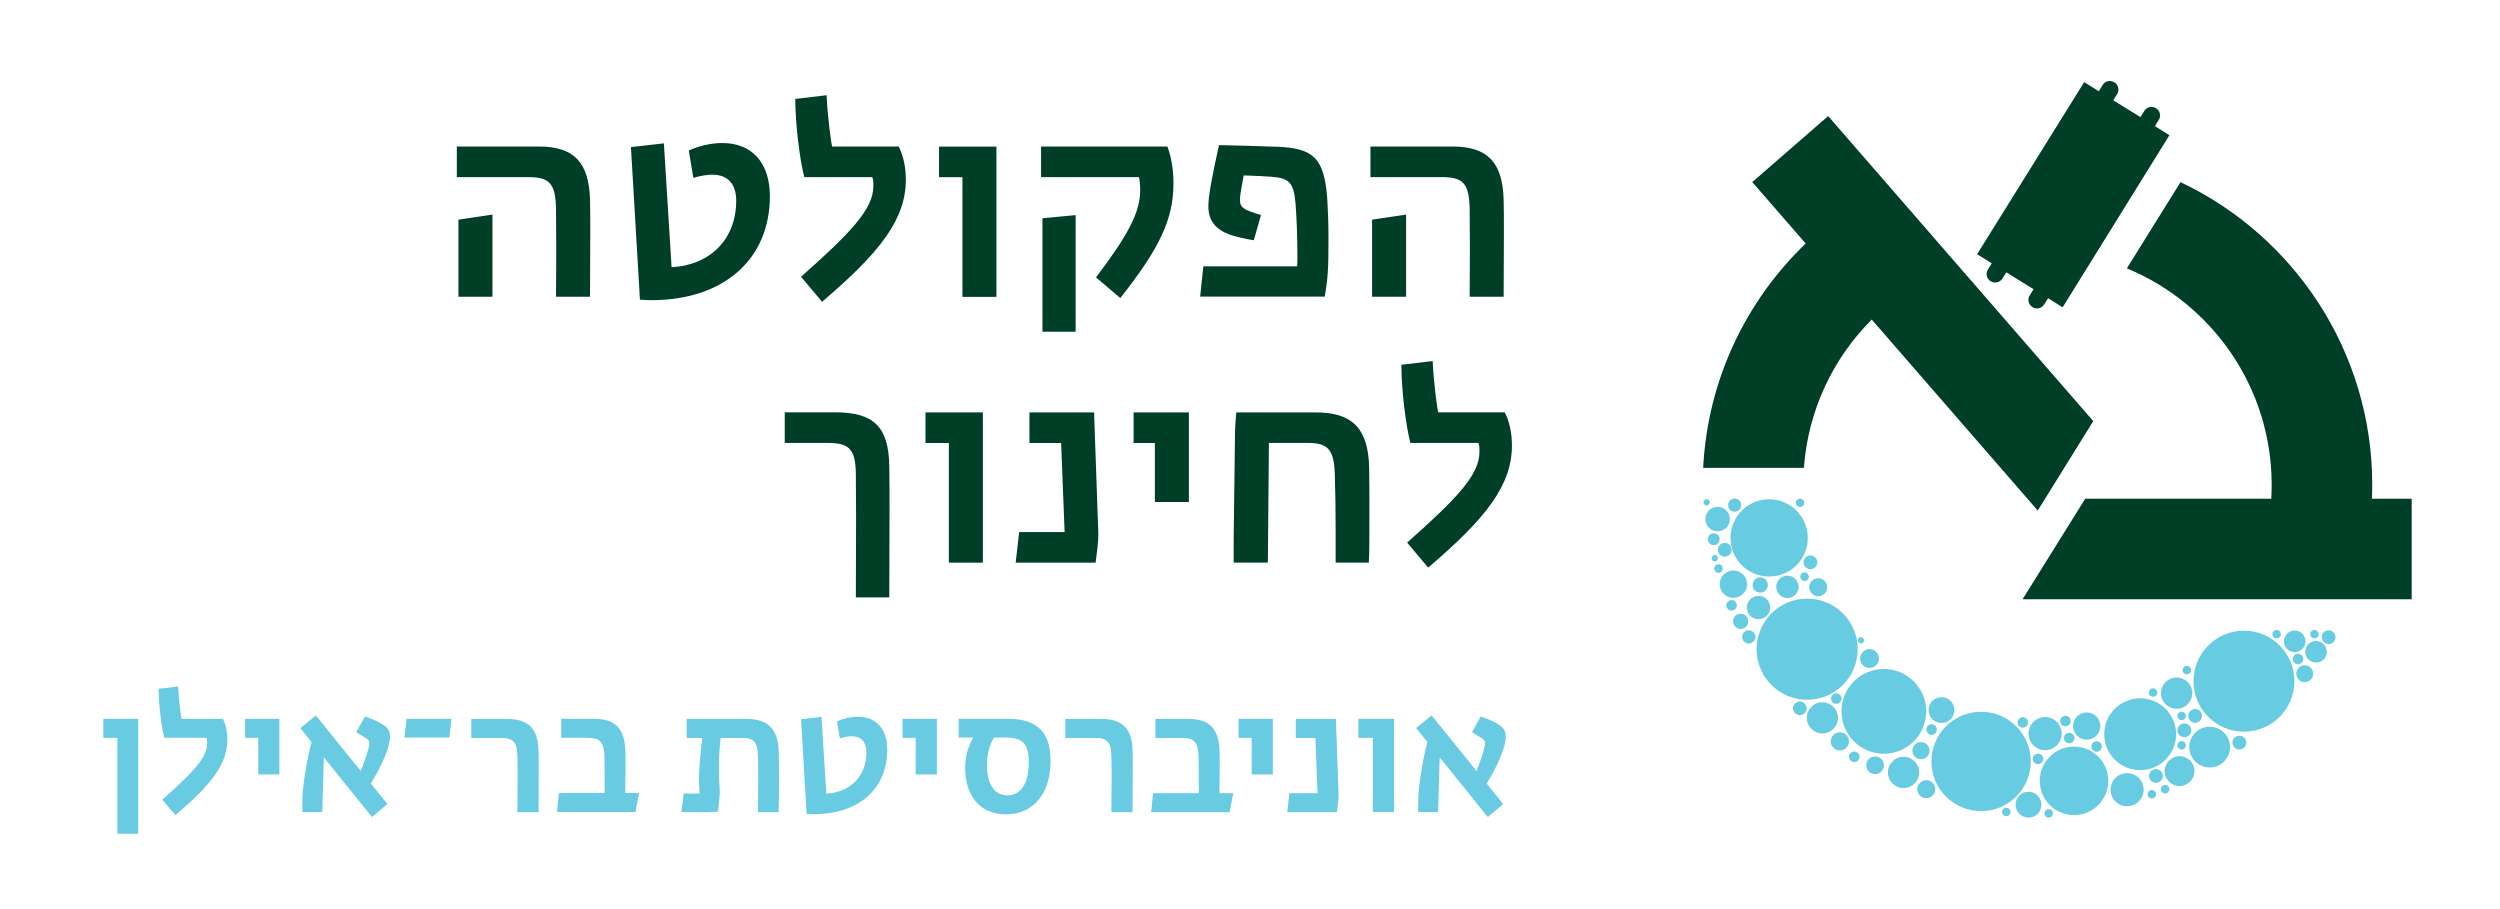 <?xml version="1.0" encoding="utf-8"?>
<!-- Generator: Adobe Illustrator 25.1.0, SVG Export Plug-In . SVG Version: 6.00 Build 0)  -->
<svg version="1.1" id="Layer_1" xmlns="http://www.w3.org/2000/svg" xmlns:xlink="http://www.w3.org/1999/xlink" x="0px" y="0px"
	 viewBox="0 0 308 112" style="enable-background:new 0 0 308 112;" xml:space="preserve">
<style type="text/css">
	.st0{fill:#68CBE2;}
	.st1{fill:#003F27;}
	.st2{fill:#67CBE2;}
</style>
<g>
	<path class="st0" d="M105.68,88.3c-0.87,0-1.81,0.22-2.56,0.57l0.35,2.09c0.57-0.16,1.03-0.25,1.44-0.25c1.2,0,1.83,0.71,1.83,1.99
		c0,2.9-1.95,4.91-4.94,5.08l-0.59-9.46l-2.52,0.29l0.69,11.66c0.26,0.02,0.51,0.04,0.89,0.04c5.49,0,9.04-3.11,9.04-7.94
		C109.32,89.83,107.96,88.3,105.68,88.3L105.68,88.3z"/>
	<polygon class="st0" points="111.19,88.56 111.19,90.9 112.81,90.9 112.81,95.41 115.42,95.41 115.42,88.56 111.19,88.56 	"/>
	<path class="st0" d="M124.21,88.56h-6.11v2.3h1.81c-0.67,1.18-1,2.34-1,3.78c0,3.47,1.91,5.69,5.02,5.69c3.37,0,5.5-2.56,5.5-6.6
		C129.43,90.21,127.76,88.56,124.21,88.56L124.21,88.56z M124.11,97.99c-1.61,0-2.52-1.4-2.52-3.7c0-1.44,0.37-2.62,0.87-3.43h1.4
		c2.13,0,2.88,0.77,2.88,3.05C126.75,96.51,125.77,97.99,124.11,97.99L124.11,97.99z"/>
	<path class="st0" d="M139.54,92.63c-0.04-2.82-1.2-4.06-3.9-4.06h-4.39v2.34h3.57c1.63,0,2.09,0.49,2.11,2.4
		c0.02,0.77,0.02,1.66,0.02,2.56c0,1.77-0.02,3.49-0.02,4.19h2.6c0-0.89,0.02-3.21,0.02-5.24
		C139.56,93.97,139.56,93.19,139.54,92.63L139.54,92.63z"/>
	<path class="st0" d="M150.23,97.71c0-0.55,0.04-2.3,0.04-3.41c0-0.65,0-1.22-0.02-1.75c-0.08-2.76-1.22-3.98-3.86-3.98h-4.04v2.34
		h3.19c1.62,0,2.07,0.49,2.13,2.4c0.02,0.83,0.02,1.95,0.02,3.25v1.16h-5.63l-0.24,2.34h9.67l0.45-2.34H150.23L150.23,97.71z"/>
	<polygon class="st0" points="152.59,88.56 152.59,90.9 154.21,90.9 154.21,95.41 156.81,95.41 156.81,88.56 152.59,88.56 	"/>
	<path class="st0" d="M164.91,97.75l-0.33-9.18h-4.94v2.34h2.42l0.26,6.81h-3.47l-0.26,2.34h6.11
		C164.79,99.39,164.93,98.5,164.91,97.75L164.91,97.75z"/>
	<polygon class="st0" points="167.35,88.56 167.35,90.9 169.14,90.9 169.14,100.04 171.74,100.04 171.74,88.56 167.35,88.56 	"/>
	<path class="st0" d="M185.51,90.76c0-0.67-0.26-1.12-0.89-1.5c-0.49-0.33-1.18-0.63-2.2-0.99l-1.07,1.93
		c0.49,0.32,0.87,0.55,1.22,0.75c0.28,0.2,0.39,0.34,0.39,0.61c0,0.47-0.33,1.54-1.05,3.43l-5.53-6.85l-1.91,1.56l1.38,1.71
		c-0.63,2.42-1.09,5.57-1.12,6.91l-0.02,1.73h2.46l0.2-6.74l5.93,7.35l1.89-1.6l-2.03-2.52C184.64,94.09,185.51,91.98,185.51,90.76
		L185.51,90.76z"/>
	<path class="st0" d="M95.94,92.73c-0.04-2.86-1.28-4.16-3.98-4.16h-7.36v2.34h6.71c1.71,0,2.03,0.53,2.07,2.4
		c0.02,0.79,0.04,1.64,0.04,2.56c0,1.46-0.04,3.05-0.04,4.19h2.54c0.04-1.06,0.06-2.72,0.06-4.39
		C95.98,94.64,95.96,93.6,95.94,92.73L95.94,92.73z M88.82,90.53H86.6c-0.02,0.11-0.04,0.24-0.06,0.37
		c-0.21,1.35-0.43,3.89-0.43,5.14c0.02,0.69,0.04,1.22,0.08,1.71c-0.14,0.02-0.45,0.02-0.89,0.02c-0.36,0-0.71,0-1.07-0.02
		l-0.27,2.3c0.61,0,1.2,0.02,1.99,0.02c0.75,0,1.51-0.02,2.51-0.06c0.08-0.81,0.2-1.75,0.22-2.44c-0.06-0.89-0.12-2.09-0.12-3.19
		c0-0.7,0.1-2.45,0.22-3.48C88.79,90.76,88.81,90.63,88.82,90.53L88.82,90.53z"/>
	<polygon class="st0" points="12.73,88.56 12.73,90.9 14.46,90.9 14.46,102.72 17.03,102.72 17.03,88.56 12.73,88.56 	"/>
	<polygon class="st0" points="30.2,88.56 30.2,90.9 31.82,90.9 31.82,95.41 34.42,95.41 34.42,88.56 30.2,88.56 	"/>
	<path class="st0" d="M48.05,90.76c0-0.67-0.27-1.12-0.89-1.5c-0.49-0.33-1.18-0.63-2.19-0.99l-1.08,1.93
		c0.49,0.32,0.87,0.55,1.22,0.75c0.29,0.2,0.39,0.34,0.39,0.61c0,0.47-0.32,1.54-1.05,3.43l-5.53-6.84L37,89.7l1.38,1.71
		c-0.63,2.41-1.1,5.57-1.12,6.91l-0.02,1.73h2.46l0.2-6.74l5.93,7.35l1.89-1.61l-2.03-2.52C47.17,94.09,48.05,91.98,48.05,90.76
		L48.05,90.76z"/>
	<polygon class="st0" points="50.09,88.56 49.83,90.86 55.36,90.86 55.62,88.56 50.09,88.56 	"/>
	<path class="st0" d="M66.35,92.63c-0.04-2.82-1.2-4.06-3.9-4.06h-4.39v2.34h3.58c1.62,0,2.09,0.49,2.11,2.4
		c0.02,0.77,0.02,1.66,0.02,2.56c0,1.77-0.02,3.49-0.02,4.19h2.6c0-0.89,0.02-3.21,0.02-5.24C66.37,93.97,66.37,93.19,66.35,92.63
		L66.35,92.63z"/>
	<path class="st0" d="M77.03,97.7c0-0.55,0.04-2.29,0.04-3.41c0-0.65,0-1.22-0.02-1.75c-0.08-2.76-1.22-3.98-3.86-3.98h-4.04v2.34
		h3.19c1.63,0,2.07,0.49,2.13,2.4c0.02,0.83,0.02,1.95,0.02,3.25v1.15h-5.63l-0.24,2.34h9.67l0.45-2.34H77.03L77.03,97.7z"/>
	<path class="st0" d="M19.99,98.52c3.8-3.37,5.53-5.18,5.53-6.93c0-0.37-0.02-0.53-0.08-0.69h-5.2c-0.37-1.4-0.69-4.19-0.69-6.04
		l2.4-0.28c0.04,1.34,0.35,3.84,0.43,3.99h5.08c0.35,0.67,0.55,1.54,0.55,2.52c0,3.01-1.89,5.5-6.4,9.34L19.99,98.52L19.99,98.52z"
		/>
	<path class="st1" d="M292.22,61.44c0.02-0.56,0.04-1.13,0.04-1.7c0-16.47-9.66-30.69-23.62-37.3l-6.61,10.62
		c10.47,4.33,17.84,14.64,17.84,26.68c0,0.57-0.02,1.14-0.05,1.7H256.9l-7.72,12.39h47.94V61.44H292.22z"/>
	<path class="st1" d="M257.89,51.88L225.23,14.3l-9.35,8.13l6.58,7.57c-7.34,7.05-12.08,16.79-12.63,27.64h12.41
		c0.52-7.12,3.61-13.52,8.36-18.27l20.45,23.53L257.89,51.88z"/>
	<path class="st1" d="M267.27,16.66l-1.79-1.12l0.48-0.76c0.31-0.49,0.16-1.14-0.34-1.45v0c-0.5-0.31-1.15-0.16-1.45,0.34
		l-0.47,0.76l-3.35-2.08l0.48-0.76c0.31-0.49,0.16-1.14-0.34-1.45c-0.5-0.31-1.15-0.16-1.45,0.34l-0.47,0.76l-1.8-1.12l-13.19,21.2
		l1.8,1.12l-0.47,0.76c-0.31,0.49-0.16,1.14,0.34,1.45c0.49,0.31,1.15,0.16,1.45-0.34l0.48-0.76l3.35,2.08l-0.47,0.76
		c-0.31,0.49-0.16,1.14,0.34,1.45c0.5,0.31,1.15,0.16,1.45-0.34l0.48-0.76l1.79,1.12L267.27,16.66z"/>
	<path class="st2" d="M232.09,92.86c2.88,0,5.22-2.34,5.22-5.22c0-2.88-2.34-5.22-5.22-5.22c-2.88,0-5.22,2.34-5.22,5.22
		C226.87,90.53,229.21,92.86,232.09,92.86"/>
	<path class="st2" d="M255.52,100.42c2.33,0,4.22-1.89,4.22-4.22c0-2.33-1.89-4.22-4.22-4.22s-4.22,1.89-4.22,4.22
		C251.3,98.53,253.19,100.42,255.52,100.42"/>
	<path class="st2" d="M244.07,99.93c3.38,0,6.12-2.74,6.12-6.12c0-3.38-2.74-6.12-6.12-6.12c-3.38,0-6.12,2.74-6.12,6.12
		C237.95,97.19,240.69,99.93,244.07,99.93"/>
	<path class="st2" d="M263.67,94.88c2.44,0,4.43-1.98,4.43-4.42c0-2.44-1.98-4.43-4.43-4.43c-2.44,0-4.43,1.98-4.43,4.43
		C259.24,92.9,261.22,94.88,263.67,94.88"/>
	<path class="st2" d="M276.45,90.14c3.43,0,6.22-2.78,6.22-6.22c0-3.43-2.78-6.22-6.22-6.22c-3.43,0-6.21,2.78-6.21,6.22
		C270.24,87.36,273.02,90.14,276.45,90.14"/>
	<path class="st2" d="M272.23,94.55c1.38,0,2.51-1.12,2.51-2.51c0-1.38-1.12-2.51-2.51-2.51c-1.38,0-2.51,1.12-2.51,2.51
		C269.72,93.43,270.84,94.55,272.23,94.55"/>
	<path class="st2" d="M217.96,71.03c2.63,0,4.76-2.13,4.76-4.76c0-2.63-2.13-4.76-4.76-4.76c-2.63,0-4.76,2.13-4.76,4.76
		C213.2,68.9,215.33,71.03,217.96,71.03"/>
	<path class="st2" d="M285.34,81.63c0.74,0,1.33-0.6,1.33-1.33c0-0.74-0.6-1.33-1.33-1.33S284,79.56,284,80.3
		C284,81.03,284.6,81.63,285.34,81.63"/>
	<path class="st2" d="M268.52,96.84c1.01,0,1.84-0.82,1.84-1.84c0-1.02-0.83-1.84-1.84-1.84c-1.02,0-1.84,0.82-1.84,1.84
		C266.67,96.01,267.5,96.84,268.52,96.84"/>
	<path class="st2" d="M268.16,87.33c1.07,0,1.93-0.87,1.93-1.93c0-1.07-0.87-1.93-1.93-1.93c-1.06,0-1.93,0.87-1.93,1.93
		C266.23,86.46,267.1,87.33,268.16,87.33"/>
	<path class="st2" d="M210.26,62.27c0.22,0,0.39-0.18,0.39-0.39c0-0.22-0.18-0.39-0.39-0.39c-0.22,0-0.39,0.17-0.39,0.39
		C209.87,62.1,210.05,62.27,210.26,62.27"/>
	<path class="st2" d="M211.72,70.58c0.29,0,0.53-0.24,0.53-0.53c0-0.29-0.23-0.53-0.53-0.53c-0.29,0-0.53,0.24-0.53,0.53
		C211.19,70.35,211.43,70.58,211.72,70.58"/>
	<path class="st2" d="M222.32,71.58c0.29,0,0.53-0.24,0.53-0.53c0-0.29-0.24-0.53-0.53-0.53c-0.29,0-0.53,0.24-0.53,0.53
		C221.79,71.34,222.03,71.58,222.32,71.58"/>
	<path class="st2" d="M212.48,68.59c0.47,0,0.85-0.38,0.85-0.85c0-0.47-0.38-0.85-0.85-0.85c-0.47,0-0.85,0.38-0.85,0.85
		C211.64,68.21,212.01,68.59,212.48,68.59"/>
	<path class="st2" d="M223.04,70.13c0.47,0,0.85-0.38,0.85-0.85c0-0.47-0.38-0.85-0.85-0.85c-0.47,0-0.85,0.38-0.85,0.85
		C222.19,69.75,222.57,70.13,223.04,70.13"/>
	<path class="st2" d="M221.76,62.47c0.29,0,0.52-0.23,0.52-0.52s-0.23-0.52-0.52-0.52c-0.28,0-0.52,0.23-0.52,0.52
		S221.47,62.47,221.76,62.47"/>
	<path class="st2" d="M211.13,67.16c0.4,0,0.73-0.33,0.73-0.73c0-0.4-0.33-0.73-0.73-0.73c-0.4,0-0.73,0.33-0.73,0.73
		C210.4,66.84,210.73,67.16,211.13,67.16"/>
	<path class="st2" d="M213.33,75.22c0.36,0,0.65-0.29,0.65-0.65c0-0.36-0.29-0.64-0.65-0.64c-0.36,0-0.65,0.29-0.65,0.64
		C212.69,74.93,212.97,75.22,213.33,75.22"/>
	<path class="st2" d="M215.45,79.28c0.45,0,0.82-0.37,0.82-0.82c0-0.45-0.37-0.82-0.82-0.82c-0.45,0-0.82,0.37-0.82,0.82
		C214.63,78.92,214.99,79.28,215.45,79.28"/>
	<path class="st2" d="M226.23,86.71c0.36,0,0.65-0.29,0.65-0.65c0-0.36-0.29-0.64-0.65-0.64c-0.36,0-0.65,0.29-0.65,0.64
		C225.59,86.42,225.87,86.71,226.23,86.71"/>
	<path class="st2" d="M231.01,95.37c0.6,0,1.09-0.49,1.09-1.09c0-0.6-0.49-1.09-1.09-1.09c-0.6,0-1.09,0.49-1.09,1.09
		C229.92,94.88,230.41,95.37,231.01,95.37"/>
	<path class="st2" d="M237.97,90.53c0.36,0,0.65-0.29,0.65-0.65c0-0.36-0.29-0.65-0.65-0.65c-0.36,0-0.65,0.29-0.65,0.65
		C237.33,90.24,237.62,90.53,237.97,90.53"/>
	<path class="st2" d="M249.21,89.65c0.35,0,0.65-0.29,0.65-0.65c0-0.36-0.29-0.64-0.65-0.64c-0.35,0-0.65,0.29-0.65,0.64
		C248.56,89.36,248.85,89.65,249.21,89.65"/>
	<path class="st2" d="M254.46,89.48c0.36,0,0.65-0.29,0.65-0.65c0-0.36-0.29-0.65-0.65-0.65c-0.35,0-0.64,0.29-0.64,0.65
		C253.82,89.19,254.11,89.48,254.46,89.48"/>
	<path class="st2" d="M251.08,94.14c0.36,0,0.65-0.29,0.65-0.65c0-0.36-0.29-0.64-0.65-0.64c-0.35,0-0.64,0.29-0.64,0.64
		C250.44,93.85,250.73,94.14,251.08,94.14"/>
	<path class="st2" d="M254.93,91.57c0.35,0,0.64-0.29,0.64-0.65c0-0.36-0.29-0.64-0.64-0.64c-0.36,0-0.65,0.29-0.65,0.64
		C254.28,91.29,254.57,91.57,254.93,91.57"/>
	<path class="st2" d="M258.3,92.62c0.36,0,0.65-0.29,0.65-0.65c0-0.36-0.29-0.65-0.65-0.65c-0.35,0-0.64,0.29-0.64,0.65
		C257.66,92.34,257.95,92.62,258.3,92.62"/>
	<path class="st2" d="M283.12,81.84c0.36,0,0.65-0.29,0.65-0.65c0-0.36-0.29-0.64-0.65-0.64c-0.35,0-0.65,0.29-0.65,0.64
		C282.47,81.56,282.77,81.84,283.12,81.84"/>
	<path class="st2" d="M285.14,78.65c0.29,0,0.52-0.23,0.52-0.52c0-0.29-0.23-0.52-0.52-0.52c-0.28,0-0.52,0.23-0.52,0.52
		C284.62,78.42,284.86,78.65,285.14,78.65"/>
	<path class="st2" d="M280.48,78.65c0.28,0,0.52-0.23,0.52-0.52c0-0.29-0.23-0.52-0.52-0.52c-0.29,0-0.52,0.23-0.52,0.52
		C279.96,78.42,280.19,78.65,280.48,78.65"/>
	<path class="st2" d="M269.42,83.08c0.28,0,0.52-0.23,0.52-0.52c0-0.29-0.23-0.52-0.52-0.52c-0.29,0-0.52,0.23-0.52,0.52
		C268.9,82.85,269.13,83.08,269.42,83.08"/>
	<path class="st2" d="M268.78,88.72c0.28,0,0.52-0.23,0.52-0.52c0-0.29-0.23-0.52-0.52-0.52c-0.29,0-0.52,0.23-0.52,0.52
		C268.26,88.49,268.49,88.72,268.78,88.72"/>
	<path class="st2" d="M268.78,92.34c0.28,0,0.52-0.23,0.52-0.52c0-0.29-0.23-0.52-0.52-0.52c-0.29,0-0.52,0.23-0.52,0.52
		C268.26,92.1,268.49,92.34,268.78,92.34"/>
	<path class="st2" d="M265.25,85.84c0.29,0,0.52-0.23,0.52-0.52c0-0.29-0.23-0.52-0.52-0.52c-0.28,0-0.52,0.23-0.52,0.52
		C264.73,85.61,264.96,85.84,265.25,85.84"/>
	<path class="st2" d="M228.45,93.88c0.36,0,0.65-0.29,0.65-0.65c0-0.36-0.29-0.64-0.65-0.64c-0.36,0-0.65,0.29-0.65,0.64
		C227.8,93.59,228.09,93.88,228.45,93.88"/>
	<path class="st2" d="M236.66,93.54c0.59,0,1.06-0.48,1.06-1.06c0-0.59-0.48-1.06-1.06-1.06c-0.59,0-1.06,0.48-1.06,1.06
		C235.6,93.06,236.07,93.54,236.66,93.54"/>
	<path class="st2" d="M237.32,98.34c0.61,0,1.11-0.5,1.11-1.11c0-0.61-0.5-1.11-1.11-1.11c-0.61,0-1.11,0.5-1.11,1.11
		C236.21,97.85,236.71,98.34,237.32,98.34"/>
	<path class="st2" d="M226.67,92.46c0.62,0,1.12-0.5,1.12-1.12s-0.5-1.12-1.12-1.12c-0.62,0-1.12,0.5-1.12,1.12
		S226.05,92.46,226.67,92.46"/>
	<path class="st2" d="M214.45,77.49c0.52,0,0.94-0.42,0.94-0.94c0-0.52-0.42-0.94-0.94-0.94c-0.52,0-0.94,0.42-0.94,0.94
		C213.52,77.07,213.94,77.49,214.45,77.49"/>
	<path class="st2" d="M216.86,73.01c0.52,0,0.94-0.42,0.94-0.94c0-0.52-0.42-0.94-0.94-0.94c-0.52,0-0.94,0.42-0.94,0.94
		C215.92,72.59,216.34,73.01,216.86,73.01"/>
	<path class="st2" d="M229.26,79.28c0.22,0,0.39-0.18,0.39-0.39c0-0.22-0.18-0.39-0.39-0.39c-0.22,0-0.39,0.17-0.39,0.39
		C228.86,79.1,229.04,79.28,229.26,79.28"/>
	<path class="st2" d="M211.26,69.16c0.22,0,0.39-0.18,0.39-0.39c0-0.22-0.18-0.39-0.39-0.39c-0.22,0-0.39,0.17-0.39,0.39
		C210.87,68.99,211.04,69.16,211.26,69.16"/>
	<path class="st2" d="M283.94,84.04c0.58,0,1.04-0.47,1.04-1.04c0-0.57-0.46-1.04-1.04-1.04c-0.58,0-1.04,0.47-1.04,1.04
		C282.9,83.57,283.36,84.04,283.94,84.04"/>
	<path class="st2" d="M222.64,86.21c3.44,0,6.23-2.79,6.23-6.23c0-3.44-2.79-6.23-6.23-6.23c-3.44,0-6.23,2.79-6.23,6.23
		C216.41,83.42,219.2,86.21,222.64,86.21"/>
	<path class="st2" d="M286.89,79.35c0.47,0,0.85-0.38,0.85-0.85c0-0.47-0.38-0.85-0.85-0.85s-0.85,0.38-0.85,0.85
		C286.05,78.97,286.43,79.35,286.89,79.35"/>
	<path class="st2" d="M224.52,90.36c1.06,0,1.92-0.86,1.92-1.92c0-1.06-0.86-1.92-1.92-1.92c-1.06,0-1.92,0.86-1.92,1.92
		C222.6,89.5,223.46,90.36,224.52,90.36"/>
	<path class="st2" d="M234.52,97.09c1.06,0,1.93-0.86,1.93-1.93c0-1.06-0.86-1.93-1.93-1.93c-1.06,0-1.93,0.86-1.93,1.93
		C232.59,96.23,233.45,97.09,234.52,97.09"/>
	<path class="st2" d="M282.71,80.34c0.74,0,1.33-0.6,1.33-1.33c0-0.74-0.6-1.33-1.33-1.33c-0.74,0-1.33,0.6-1.33,1.33
		C281.37,79.74,281.97,80.34,282.71,80.34"/>
	<path class="st2" d="M216.65,76.29c0.8,0,1.44-0.65,1.44-1.44c0-0.8-0.65-1.44-1.44-1.44c-0.8,0-1.44,0.65-1.44,1.44
		C215.21,75.64,215.85,76.29,216.65,76.29"/>
	<path class="st2" d="M239.19,89.07c0.88,0,1.59-0.71,1.59-1.59c0-0.88-0.71-1.59-1.59-1.59c-0.88,0-1.59,0.71-1.59,1.59
		C237.6,88.36,238.31,89.07,239.19,89.07"/>
	<path class="st2" d="M220.21,73.68c0.76,0,1.38-0.62,1.38-1.38c0-0.76-0.62-1.38-1.38-1.38c-0.76,0-1.38,0.62-1.38,1.38
		C218.83,73.06,219.45,73.68,220.21,73.68"/>
	<path class="st2" d="M262.06,99.33c1.13,0,2.04-0.91,2.04-2.04c0-1.12-0.91-2.04-2.04-2.04c-1.12,0-2.04,0.91-2.04,2.04
		C260.03,98.42,260.94,99.33,262.06,99.33"/>
	<path class="st2" d="M251.96,92.42c1.12,0,2.04-0.91,2.04-2.04c0-1.12-0.91-2.04-2.04-2.04c-1.13,0-2.04,0.91-2.04,2.04
		C249.92,91.51,250.83,92.42,251.96,92.42"/>
	<path class="st2" d="M257.08,91.13c0.93,0,1.68-0.75,1.68-1.68c0-0.93-0.75-1.68-1.68-1.68c-0.93,0-1.68,0.75-1.68,1.68
		C255.4,90.38,256.15,91.13,257.08,91.13"/>
	<path class="st2" d="M249.91,100.73c0.88,0,1.59-0.71,1.59-1.59c0-0.88-0.71-1.6-1.59-1.6s-1.59,0.71-1.59,1.6
		C248.32,100.01,249.03,100.73,249.91,100.73"/>
	<path class="st2" d="M221.74,88.11c0.46,0,0.84-0.38,0.84-0.84c0-0.46-0.38-0.84-0.84-0.84c-0.46,0-0.84,0.38-0.84,0.84
		C220.9,87.74,221.27,88.11,221.74,88.11"/>
	<path class="st2" d="M230.33,82.29c0.64,0,1.16-0.52,1.16-1.16c0-0.64-0.52-1.16-1.16-1.16c-0.64,0-1.16,0.52-1.16,1.16
		C229.17,81.77,229.69,82.29,230.33,82.29"/>
	<path class="st2" d="M224.01,73.46c0.61,0,1.11-0.5,1.11-1.11c0-0.61-0.5-1.11-1.11-1.11c-0.61,0-1.11,0.5-1.11,1.11
		C222.9,72.96,223.39,73.46,224.01,73.46"/>
	<path class="st2" d="M213.71,63.04c0.45,0,0.81-0.36,0.81-0.81c0-0.45-0.36-0.81-0.81-0.81c-0.45,0-0.81,0.36-0.81,0.81
		C212.9,62.68,213.26,63.04,213.71,63.04"/>
	<path class="st2" d="M213.56,73.66c0.93,0,1.69-0.76,1.69-1.69c0-0.93-0.76-1.69-1.69-1.69s-1.69,0.76-1.69,1.69
		C211.87,72.91,212.63,73.66,213.56,73.66"/>
	<path class="st2" d="M211.61,65.46c0.83,0,1.51-0.67,1.51-1.51c0-0.83-0.67-1.51-1.51-1.51c-0.83,0-1.51,0.67-1.51,1.51
		C210.1,64.79,210.78,65.46,211.61,65.46"/>
	<path class="st2" d="M270.44,89.05c0.47,0,0.85-0.38,0.85-0.85c0-0.47-0.38-0.85-0.85-0.85s-0.85,0.38-0.85,0.85
		C269.6,88.67,269.97,89.05,270.44,89.05"/>
	<path class="st2" d="M265.61,96.45c0.47,0,0.85-0.38,0.85-0.85c0-0.47-0.38-0.85-0.85-0.85c-0.47,0-0.85,0.38-0.85,0.85
		C264.76,96.07,265.14,96.45,265.61,96.45"/>
	<path class="st2" d="M275.89,92.34c0.46,0,0.85-0.38,0.85-0.85c0-0.47-0.38-0.85-0.85-0.85c-0.47,0-0.85,0.38-0.85,0.85
		C275.05,91.96,275.42,92.34,275.89,92.34"/>
	<path class="st2" d="M269.11,90.82c0.47,0,0.85-0.38,0.85-0.85c0-0.47-0.38-0.85-0.85-0.85c-0.47,0-0.85,0.38-0.85,0.85
		C268.27,90.45,268.64,90.82,269.11,90.82"/>
	<path class="st2" d="M265.11,98.37c0.28,0,0.52-0.23,0.52-0.52c0-0.29-0.23-0.52-0.52-0.52c-0.29,0-0.52,0.23-0.52,0.52
		C264.59,98.13,264.82,98.37,265.11,98.37"/>
	<path class="st2" d="M266.74,97.75c0.28,0,0.52-0.23,0.52-0.52c0-0.29-0.23-0.52-0.52-0.52c-0.29,0-0.52,0.23-0.52,0.52
		C266.22,97.52,266.45,97.75,266.74,97.75"/>
	<path class="st2" d="M252.4,100.73c0.29,0,0.52-0.23,0.52-0.52c0-0.29-0.23-0.52-0.52-0.52c-0.28,0-0.52,0.23-0.52,0.52
		C251.88,100.49,252.12,100.73,252.4,100.73"/>
	<path class="st2" d="M247.17,100.55c0.28,0,0.52-0.23,0.52-0.52c0-0.29-0.23-0.52-0.52-0.52c-0.29,0-0.52,0.23-0.52,0.52
		C246.65,100.31,246.88,100.55,247.17,100.55"/>
	<path class="st1" d="M109.56,73.6c0-2.23,0.03-6.58,0.03-10.55c0-1.93,0-4.06-0.03-5.63c-0.07-4.78-1.87-6.62-6.62-6.62h-6.26v3.77
		H102c2.65,0,3.41,0.79,3.44,3.86c0,1.51,0.03,3.57,0.03,5.44c0,3.67-0.03,7.79-0.03,9.73H109.56L109.56,73.6z M121.09,69.31v-18.5
		h-7.07v3.77h2.88v14.74H121.09L121.09,69.31z M134.98,69.31c0.13-1.05,0.36-2.49,0.33-3.7l-0.52-14.8h-7.96v3.77h3.9l0.43,10.97
		h-5.6l-0.43,3.77H134.98L134.98,69.31z M146.47,61.84V50.81h-6.81v3.77h2.62v7.27H146.47L146.47,61.84z M156.2,69.31l0.13-14.74
		h4.81c2.49,0,3.21,0.82,3.31,3.9c0.07,2.06,0.1,4.52,0.1,6.91v3.93h4.09c0.07-0.98,0.07-3.37,0.07-5.8c0-2.23,0-4.52-0.03-5.86
		c-0.1-5.04-2.23-6.84-6.58-6.84h-9.79c-0.07,0.79-0.16,1.83-0.16,2.78l-0.16,12.71v3.01H156.2L156.2,69.31z M175.95,69.93
		c7.27-6.19,10.32-10.22,10.32-15.07c0-1.57-0.33-2.98-0.88-4.06h-8.19c-0.13-0.23-0.62-4.16-0.69-6.32l-3.86,0.46
		c0,2.98,0.52,7.37,1.11,9.63h8.38c0.1,0.26,0.13,0.52,0.13,1.11c0,2.82-2.78,5.73-8.91,11.17L175.95,69.93L175.95,69.93z"/>
	<path class="st1" d="M72.69,36.56c0-1.18,0.03-4.68,0.03-7.93c0-1.51,0-2.98-0.03-4.03c-0.13-4.55-1.93-6.55-6.29-6.55H56.28v3.77
		h8.81c2.62,0,3.34,0.79,3.41,3.86c0,1.34,0.03,3.08,0.03,4.72c0,2.69-0.03,5.24-0.03,6.16H72.69L72.69,36.56z M60.67,36.56V26.44
		l-4.19,0.62v9.5H60.67L60.67,36.56z M80.28,36.98c8.84,0,14.57-5.01,14.57-12.81c0-4.09-2.19-6.55-5.86-6.55
		c-1.41,0-2.91,0.36-4.13,0.92l0.56,3.37c0.92-0.26,1.67-0.39,2.33-0.39c1.93,0,2.95,1.15,2.95,3.21c0,4.68-3.14,7.93-7.96,8.19
		l-0.95-15.26l-4.06,0.46l1.11,18.8C79.27,36.95,79.66,36.98,80.28,36.98L80.28,36.98z M101.28,37.18
		c7.27-6.19,10.32-10.22,10.32-15.07c0-1.57-0.33-2.98-0.88-4.06h-8.19c-0.13-0.23-0.62-4.16-0.69-6.32l-3.86,0.46
		c0,2.98,0.52,7.37,1.11,9.63h8.38c0.1,0.26,0.13,0.52,0.13,1.11c0,2.82-2.78,5.73-8.91,11.17L101.28,37.18L101.28,37.18z
		 M122.76,36.56v-18.5h-7.07v3.77h2.88v14.74H122.76L122.76,36.56z M138.02,36.72c4.88-6.16,6.55-9.76,6.55-14.12
		c0-1.67-0.26-3.28-0.75-4.55h-15.56v3.77h12.05c0.1,0.36,0.16,0.88,0.16,1.64c0,2.65-1.44,5.44-5.44,10.71L138.02,36.72
		L138.02,36.72z M132.52,40.88V26.5l-4.09,0.39v13.98H132.52L132.52,40.88z M163.21,36.56c0.39-2.36,0.46-3.37,0.46-7.14
		c0-2.19-0.07-3.57-0.16-5.08c-0.39-4.81-1.64-6.09-6.16-6.26c-2.98-0.1-4.88-0.16-7.17-0.2c-0.88,3.93-1.31,6.29-1.31,7.53
		c0,1.77,0.88,2.85,2.65,3.5c0.66,0.23,1.87,0.52,2.95,0.69l0.88-3.11c-0.49-0.13-0.92-0.29-1.31-0.43
		c-1.05-0.39-1.28-0.75-1.28-1.44c0-0.39,0.1-1.11,0.46-3.01c1.74,0.07,2.62,0.1,3.34,0.16c2.29,0.16,2.82,0.72,3.05,3.31
		c0.13,1.54,0.23,4.29,0.23,6.55c0,0.92-0.03,0.98-0.03,1.18h-11.56l-0.39,3.73H163.21L163.21,36.56z M185.25,36.56
		c0-1.18,0.03-4.68,0.03-7.93c0-1.51,0-2.98-0.03-4.03c-0.13-4.55-1.93-6.55-6.29-6.55h-10.12v3.77h8.81c2.62,0,3.34,0.79,3.41,3.86
		c0,1.34,0.03,3.08,0.03,4.72c0,2.69-0.03,5.24-0.03,6.16H185.25L185.25,36.56z M173.23,36.56V26.44l-4.19,0.62v9.5H173.23
		L173.23,36.56z"/>
</g>
</svg>
